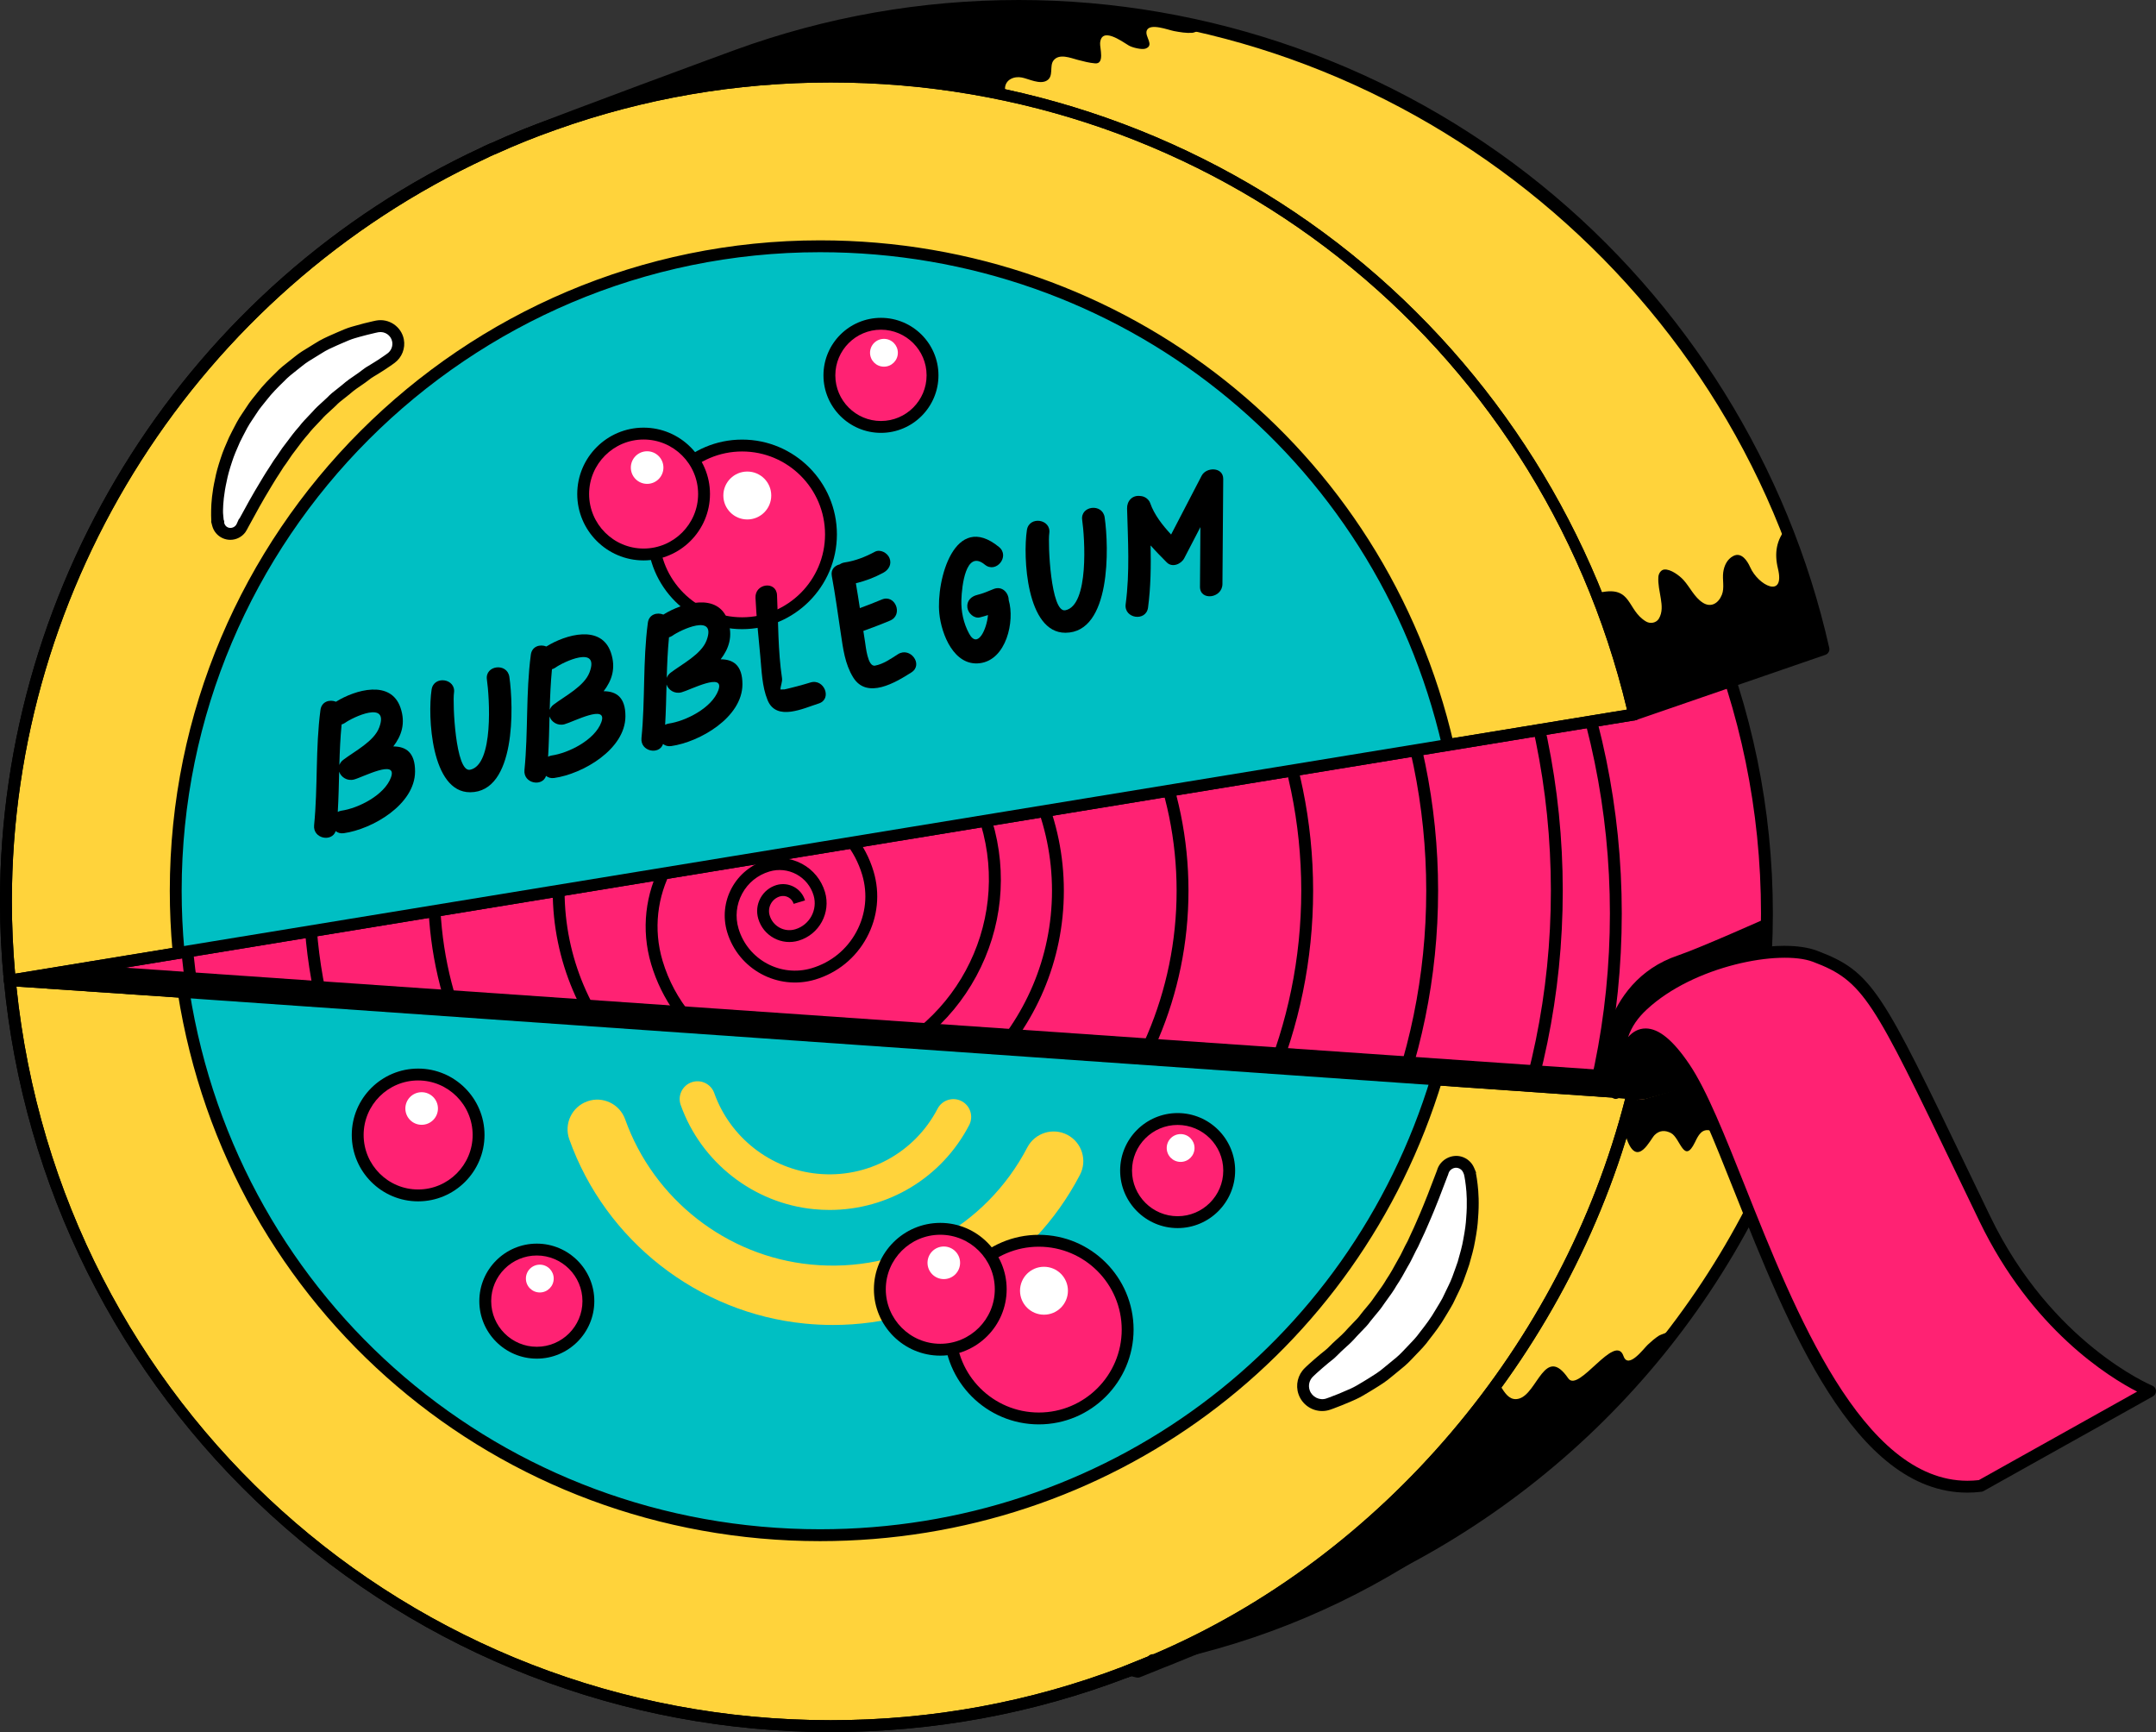 <?xml version="1.0" encoding="UTF-8"?><svg xmlns="http://www.w3.org/2000/svg" xmlns:xlink="http://www.w3.org/1999/xlink" height="401.6" preserveAspectRatio="xMidYMid meet" version="1.0" viewBox="0.0 0.0 500.0 401.6" width="500.0" zoomAndPan="magnify"><rect x="0.0" y="0.0" width="500.0" height="401.6" fill="#333333" stroke="none"/><g id="change1_1"><path d="M420.918 242.613L4.316 217.527 7.439 244.5 376.696 269.729z" fill="#FFD33B"/></g><g id="change2_1"><path d="M376.696,271.809c-0.032,0-0.063,0-0.095,0L7.345,246.229c-0.661-0.047-1.195-0.735-1.273-1.395l-3.122-27.063 c-0.047-0.401,0.089-0.851,0.367-1.146c0.279-0.297,0.629-0.496,1.083-0.451l416.603,25.072c0.6,0.039,1.106,0.454,1.252,1.038 s-0.104,1.188-0.615,1.501l-44.223,27.467C377.198,271.389,376.948,271.809,376.696,271.809z M8.676,243.203l367.676,25.121 l40.121-24.602L5.872,219L8.676,243.203z" fill="inherit"/></g><g id="change3_1"><path d="M233.934,35.969c-97.113,0-175.839,78.723-175.839,175.83c0,97.105,78.726,175.834,175.839,175.834 c97.1,0,175.836-78.725,175.836-175.826C409.77,114.691,331.032,35.969,233.934,35.969z" fill="#FF2273"/></g><g id="change2_2"><path d="M233.934,389.008c-97.716,0-177.215-79.496-177.215-177.209S136.218,34.594,233.934,34.594s177.212,79.498,177.212,177.212 C411.146,309.518,331.649,389.008,233.934,389.008z M233.934,37.346c-96.2,0-174.463,78.26-174.463,174.453 c0,96.197,78.263,174.457,174.463,174.457c96.197,0,174.46-78.256,174.46-174.449C408.394,115.607,330.131,37.346,233.934,37.346z" fill="inherit"/></g><g id="change3_2"><path d="M198.898,35.969c-97.107,0-175.839,78.723-175.839,175.83c0,97.105,78.73,175.834,175.839,175.834 c97.101,0,175.833-78.725,175.833-175.826C374.731,114.691,295.998,35.969,198.898,35.969z" fill="#FF2273"/></g><g id="change2_3"><path d="M198.898,389.008c-97.716,0-177.215-79.496-177.215-177.209s79.5-177.205,177.215-177.205 c97.713,0,177.209,79.498,177.209,177.212C376.107,309.518,296.611,389.008,198.898,389.008z M198.898,37.346 c-96.2,0-174.463,78.26-174.463,174.453c0,96.197,78.263,174.457,174.463,174.457c96.196,0,174.457-78.256,174.457-174.449 C373.355,115.607,295.095,37.346,198.898,37.346z" fill="inherit"/></g><g id="change1_2"><path d="M378.998,165.656l43.882-15.123C403.709,65.164,327.438,1.377,236.277,1.377 c-22.971,0-44.981,4.076-65.384,11.506c-4.123,1.502-39.48,14.531-49.011,18.377c-5.896,2.35-1.825,2.006-4.655,3.156 c-0.253,0.078-0.485,0.201-0.742,0.307c-0.919,0.387-1.45,0.609-1.505,0.66c0,0-0.021,0.027-0.046,0.078 c-2.114,2.857-69.958,95.34-69.958,157.184 M381.359,254.809c0,0-313.46,33.93-295.053,57.147 c34.742,43.851,175.331,75.478,177.554,75.999c0.229-0.08,0.456-0.329,0.658-0.398l5.332-2.246c0.078-0.018,0.153-0.078,0.229-0.133 l10.839-4.426l18.576-7.561c5.998-2.08,11.808-4.482,17.49-7.107l1.072-0.438l-0.075-0.035 c50.064-23.703,88.202-68.01,102.936-122.405l-39.536,11.603H381.359L381.359,254.809z" fill="#FFD33B"/></g><g id="change2_4"><path d="M263.86,388.996c-0.104,0-0.21-0.014-0.313-0.039c-14.876-3.438-144.749-34.451-178.317-76.822 c-1.128-1.422-1.378-3.004-0.723-4.574c9.802-23.494,283.886-54.053,296.627-55.461l39.419-10.893c0.476-0.139,0.985,0,1.336,0.35 c0.35,0.35,0.485,0.857,0.356,1.336c-14.747,54.445-52.376,99.537-103.277,123.777c-0.113,0.104-0.245,0.189-0.394,0.252 l-1.071,0.434c-6.046,2.791-11.808,5.133-17.557,7.127l-29.349,11.929l-0.003-0.004c-0.153,0.069-0.322,0.135-0.422,0.159 l-5.856,2.353C264.169,388.969,264.016,388.996,263.86,388.996z M381.449,254.834c-79.355,8.764-286.769,35.486-294.403,53.787 c-0.188,0.445-0.293,1.01,0.339,1.805c32.84,41.449,160.836,72.156,176.397,75.764l0.283-0.102l34.91-14.18 c5.729-1.99,11.408-4.299,17.432-7.08l0.727-0.293c0.077-0.064,0.164-0.121,0.261-0.166c49.645-23.506,86.54-67.102,101.548-119.865 l-37.196,10.283C381.649,254.813,381.553,254.828,381.449,254.834z M44.977,194.021c-0.761,0-1.376-0.615-1.376-1.377 c0-62.428,67.362-154.131,70.229-158.004c0.048-0.064,0.146-0.201,0.204-0.254c0.232-0.225,0.324-0.262,1.829-0.896l0.883,1.119 l-0.564-1.256c0.212-0.094,0.424-0.186,0.642-0.252c0.098-0.043,0.179-0.078,0.245-0.111c0.23-1.098,1.319-1.818,4.307-3.01 c9.885-3.988,46.147-17.334,49.051-18.391C191.542,3.9,213.698,0,236.277,0c44.004,0,87.035,15.227,121.165,42.873 c33.635,27.248,57.354,65.373,66.781,107.359c0.153,0.682-0.234,1.373-0.896,1.602l-43.88,15.123 c-0.715,0.248-1.503-0.135-1.75-0.852c-0.247-0.721,0.135-1.502,0.854-1.75l42.714-14.721 C401.543,64.447,323.946,2.754,236.277,2.754c-22.256,0-44.099,3.842-64.914,11.422c-2.896,1.057-39.108,14.383-48.965,18.361 c-1.72,0.686-2.396,1.07-2.654,1.246c-0.164,1.072-1.072,1.529-1.997,1.906c-0.227,0.076-0.33,0.127-0.438,0.174l-0.302,0.133 c-0.537,0.225-0.913,0.381-1.14,0.48c-5.086,7.023-69.516,96.711-69.516,156.168C46.353,193.406,45.737,194.021,44.977,194.021z" fill="inherit"/></g><g id="change2_5"><path d="M377.352,264.35c2.425,6.43,5.354-0.152,6.361-1.16c1.147-1.147,2.479-1.162,3.804-0.469 c2.177,1.135,3.002,7.438,5.579,2.105c0.747-1.545,1.565-3.23,3.593-2.674c5.878,1.617,2.578,10.838,11.627,10.764 c0.646-0.006,1.258-0.084,1.879-0.143c4.352-9.447,7.952-19.322,10.725-29.553l-39.537,11.614h-0.021c0,0-1.118,0.121-3.146,0.345 C377.435,258.152,376.379,261.775,377.352,264.35z" fill="inherit"/></g><g id="change2_6"><path d="M412.32,131.822c1.709,7.055-4.528,4.012-6.45-0.33c-0.646-1.461-2.014-3.549-3.895-2.576 c-1.437,0.742-2.129,2.25-2.341,3.787c-0.236,1.699,0.339,3.594-0.313,5.211c-0.793,1.977-2.523,3.055-4.427,1.828 c-1.954-1.254-2.954-3.574-4.464-5.248c-0.92-1.02-2.986-2.578-4.467-2.438c-0.777,0.072-1.308,0.924-1.365,1.674 c-0.132,1.68,0.306,3.412,0.563,5.061c0.257,1.613,0.403,3.199-0.444,4.645c-0.596,1.01-1.983,1.258-2.965,0.682 c-4.499-2.637-3.195-8.32-10.575-6.746c-0.119,0.025-0.218,0.006-0.328,0.006c3.464,9.24,6.587,18.512,8.937,28.008l43.094-14.852 c-2.167-9.646-5.097-18.994-8.66-28.025C411.986,125.199,411.451,128.24,412.32,131.822z" fill="inherit"/></g><g id="change2_7"><path d="M239.881,37.906c-1.292-3.58-2.732-7.127-4.125-10.67c-0.715-1.811-2.686-4.447-2.686-6.654c0-2.094,2.074-2.98,3.91-2.609 c1.641,0.33,4.149,1.67,5.771,0.721c1.689-0.988,0.565-3.365,1.563-4.666c1.313-1.709,3.974-0.578,5.623-0.148 c1.33,0.348,2.658,0.699,4.036,0.814c2.266,0.191,1.067-3.592,1.153-4.699c0.298-3.838,4.878-0.535,6.636,0.547 c0.779,0.482,3.042,1.041,3.908,0.725c2.146-0.791-0.261-2.785,0.275-4.184c0.704-1.824,5.019-0.117,6.329,0.121 c1.379,0.256,2.787,0.498,4.195,0.412c0.799-0.051,2.962-1.277,3.402-1.18c-13.529-2.965-29.531-5.059-43.614-5.059 c-27.602,0-56.78,6.611-80.455,17.072c-12.807,5.131-40.774,15.609-41.313,15.967c0,0-4.809,8.133-12.469,19.77 c20.499-7.674,44.445-9.334,62.914-6.561c7.128,1.066,17.933,3.775,22.549,9.922c15.239-5.504,31.645-8.551,48.774-8.551 c2.21,0,4.395,0.102,6.577,0.201C242.155,45.367,241.209,41.586,239.881,37.906z" fill="inherit"/></g><g id="change2_8"><path d="M376.508,314.434c-1.94-5.567-10.417,8.646-12.814,5.16c-5.416-7.877-7.117,3.465-11.397,4.701 c-3.847,1.111-4.418-5.771-6.78-4.67c-0.897,0.42-1.712-0.15-1.989-0.861c-5.329-4.395-8.963-10.717-14.526-15.098 c-0.433-0.34-0.867-0.668-1.304-1.008c-11.919,10.105-25.399,18.229-39.896,24.004c-10.157,18.811-19.66,38.051-30.399,56.533 c3.062-0.367,6.105-0.812,9.141-1.322c0,0,1.129-0.131,1.078-0.17c47.491-8.344,90.45-34.531,119.671-73.201 c-0.355,0.467-2.02,0.855-2.601,1.225c-0.927,0.592-1.752,1.326-2.556,2.076C381.222,312.652,377.609,317.598,376.508,314.434z" fill="inherit"/></g><g id="change2_9"><path d="M187.449,381.502c-96.478,0-174.967-78.49-174.967-174.967c0-96.477,78.49-174.965,174.967-174.965 c96.479,0,174.971,78.488,174.971,174.965C362.42,303.012,283.928,381.502,187.449,381.502z M187.449,34.322 c-94.958,0-172.214,77.254-172.214,172.213c0,94.961,77.256,172.215,172.214,172.215c94.961,0,172.217-77.254,172.217-172.215 C359.666,111.576,282.41,34.322,187.449,34.322z" fill="inherit"/></g><g id="change2_10"><path d="M187.449,352.598c-80.542,0-146.065-65.523-146.065-146.063c0-80.54,65.523-146.062,146.065-146.062 c80.538,0,146.063,65.523,146.063,146.063S267.988,352.598,187.449,352.598z M187.449,63.225 c-79.023,0-143.313,64.289-143.313,143.311c0,79.021,64.29,143.312,143.313,143.312c79.021,0,143.311-64.291,143.311-143.312 C330.76,127.514,266.47,63.225,187.449,63.225z" fill="inherit"/></g><g id="change2_11"><path d="M187.449,323.609c-64.558,0-117.074-52.521-117.074-117.074c0-64.557,52.518-117.074,117.074-117.074 c64.559,0,117.078,52.518,117.078,117.074C304.528,271.09,252.008,323.609,187.449,323.609z M187.449,92.213 c-63.038,0-114.322,51.283-114.322,114.322c0,63.037,51.284,114.322,114.322,114.322c63.039,0,114.326-51.285,114.326-114.322 C301.776,143.496,250.489,92.213,187.449,92.213z" fill="inherit"/></g><g id="change2_12"><path d="M187.449,294.703c-48.616,0-88.171-39.553-88.171-88.168c0-48.619,39.555-88.172,88.171-88.172 c48.617,0,88.172,39.553,88.172,88.172C275.621,255.15,236.067,294.703,187.449,294.703z M187.449,121.115 c-47.102,0-85.417,38.318-85.417,85.42c0,47.1,38.315,85.416,85.417,85.416c47.1,0,85.42-38.316,85.42-85.416 C272.869,159.434,234.549,121.115,187.449,121.115z" fill="inherit"/></g><g id="change2_13"><path d="M187.449,265.801c-32.683,0-59.269-26.586-59.269-59.266c0-32.68,26.586-59.266,59.262-59.266 c32.688,0,59.277,26.586,59.277,59.266C246.72,239.215,220.133,265.801,187.449,265.801z M187.449,150.023 c-15.087,0-29.276,5.879-39.954,16.557c-10.682,10.678-16.562,24.869-16.562,39.955c0,31.162,25.353,56.514,56.516,56.514 c31.164,0,56.52-25.352,56.52-56.514C243.969,175.375,218.614,150.023,187.449,150.023z" fill="inherit"/></g><g id="change2_14"><path d="M187.503,250.746c-16.387,0.002-31.553-10.678-36.484-27.162c-4.843-16.227,4.416-33.379,20.642-38.232 c6.358-1.895,13.083-1.207,18.924,1.945c5.84,3.154,10.104,8.396,12.005,14.758c1.54,5.154,0.979,10.602-1.58,15.34 s-6.808,8.197-11.963,9.738c-8.673,2.582-17.815-2.355-20.409-11.012c-1.024-3.432-0.65-7.055,1.048-10.205 c1.701-3.15,4.526-5.447,7.956-6.471c2.81-0.842,5.783-0.535,8.366,0.857c2.583,1.395,4.47,3.711,5.311,6.52 c1.426,4.796-1.309,9.855-6.096,11.285c-1.922,0.576-3.967,0.369-5.735-0.588c-1.768-0.957-3.059-2.545-3.631-4.473 c-0.479-1.607-0.307-3.309,0.492-4.789c0.798-1.48,2.126-2.561,3.738-3.045c2.813-0.816,5.771,0.77,6.611,3.566l-2.635,0.795 c-0.407-1.352-1.849-2.125-3.189-1.723c-0.908,0.271-1.655,0.879-2.104,1.713c-0.448,0.832-0.548,1.789-0.275,2.695 c0.364,1.227,1.183,2.229,2.304,2.838c1.123,0.61,2.418,0.739,3.639,0.373c3.335-0.996,5.238-4.521,4.243-7.861 c-0.629-2.105-2.042-3.842-3.978-4.889c-1.938-1.041-4.163-1.271-6.272-0.642c-2.726,0.813-4.97,2.64-6.321,5.142 c-1.35,2.504-1.645,5.383-0.83,8.11c2.152,7.196,9.77,11.325,16.982,9.157c4.451-1.325,8.119-4.313,10.328-8.405 c2.21-4.09,2.693-8.793,1.363-13.242c-1.688-5.66-5.48-10.32-10.677-13.125c-5.191-2.803-11.164-3.424-16.823-1.729 c-14.773,4.418-23.204,20.033-18.791,34.807c5.572,18.646,25.287,29.285,43.934,23.713c23.495-7.021,36.898-31.846,29.875-55.338 c-4.275-14.316-13.873-26.109-27.018-33.207c-13.146-7.098-28.276-8.648-42.585-4.371l-0.79-2.639 c15.022-4.482,30.888-2.859,44.684,4.588c13.793,7.445,23.86,19.818,28.349,34.84c3.612,12.086,2.302,24.854-3.691,35.953 c-5.991,11.099-15.946,19.198-28.032,22.813C194.762,250.229,191.102,250.746,187.503,250.746z" fill="inherit"/></g><g id="change1_3"><path d="M378.998,165.656C359.373,80.914,283.375,17.744,192.646,17.744c-22.554,0-44.2,3.9-64.287,11.086 c-4.72,1.658-9.331,3.516-13.867,5.586c-0.253,0.078-0.489,0.201-0.741,0.307c-0.538,0.229-1.049,0.486-1.555,0.738 C46.753,65.826,1.376,132.1,1.376,209.012c0,6.195,0.312,12.314,0.896,18.357l41.986-6.881L378.998,165.656z M261.121,387.641 c0.23-0.08,0.457-0.164,0.661-0.242l5.331-2.153c0.075-0.033,0.151-0.265,0.228-0.313" fill="#FFD33B"/></g><g id="change2_15"><path d="M261.121,389.018c-0.569,0-1.103-0.354-1.299-0.922c-0.253-0.719,0.127-1.504,0.845-1.754l0.624-0.229l4.926-1.99 c0.089-0.113,0.202-0.232,0.353-0.334c0.629-0.422,1.483-0.264,1.91,0.369c0.348,0.51,0.305,1.174-0.063,1.631 c-0.118,0.207-0.336,0.537-0.758,0.721l-6.082,2.43C261.425,388.992,261.271,389.018,261.121,389.018z M2.273,228.744 c-0.301,0-0.597-0.1-0.838-0.285c-0.302-0.232-0.495-0.58-0.532-0.959C0.304,221.316,0,215.094,0,209.012 c0-74.725,43.813-143.34,111.618-174.797c0.554-0.281,1.062-0.533,1.594-0.758c0.436-0.195,0.649-0.289,0.874-0.355 c4.381-2.01,9.087-3.904,13.815-5.568c20.705-7.408,42.488-11.164,64.744-11.164c43.786,0,86.653,15.088,120.703,42.479 c33.546,26.992,57.337,64.813,66.99,106.496c0.087,0.371,0.014,0.762-0.198,1.078c-0.213,0.318-0.546,0.529-0.919,0.592 L2.497,228.727C2.422,228.74,2.349,228.744,2.273,228.744z M192.646,19.121c-21.938,0-43.412,3.703-63.825,11.006 c-4.659,1.639-9.287,3.502-13.76,5.541c-0.278,0.1-0.39,0.15-0.503,0.201c-0.011,0.006-0.269,0.119-0.282,0.125 c-0.468,0.197-0.925,0.426-1.376,0.652C45.939,67.721,2.752,135.354,2.752,209.012c0,5.516,0.253,11.146,0.755,16.76l373.814-61.235 C356.797,78.836,281.068,19.121,192.646,19.121z" fill="inherit"/></g><g id="change1_4"><path d="M378.622,253.459L45.99,230.244l-43.718-2.977c9.225,97.018,90.934,172.973,190.373,172.973 c24.142,0,47.216-4.445,68.476-12.6l6.699-2.711c55.14-23.398,96.573-73.677,110.823-131.472" fill="#FFD33B"/></g><g id="change2_16"><path d="M192.646,401.617c-48.226,0-94.377-17.924-129.946-50.467C27.362,318.822,5.418,274.871,0.903,227.396l-0.152-1.613 l45.334,3.088l332.636,23.215l-0.098,1.369l1.357,0.336c-14.443,58.58-57.217,109.318-111.621,132.404l-6.722,2.723 C239.661,397.346,216.456,401.617,192.646,401.617z M3.803,228.75c10.041,97.098,90.943,170.113,188.844,170.113 c23.472,0,46.343-4.207,67.983-12.508l6.676-2.703c53.112-22.539,94.987-71.846,109.603-128.932L45.894,231.617L3.803,228.75z" fill="inherit"/></g><g id="change4_1"><path d="M333.191,250.07c-18.614,61.326-75.551,105.896-143.007,105.896c-74.618,0-136.365-54.545-147.6-125.979" fill="#00BFC3"/></g><g id="change2_17"><path d="M190.185,357.344c-74.726,0-137.373-53.471-148.96-127.139l2.721-0.432c11.373,72.326,72.876,124.817,146.239,124.817 c65.701,0,122.644-42.164,141.69-104.922l2.634,0.802C315.104,314.396,257.106,357.344,190.185,357.344z" fill="inherit"/></g><g id="change4_2"><path d="M41.384,220.379c-0.417-4.559-0.629-9.176-0.629-13.844c0-82.598,66.835-149.432,149.43-149.432 c71.007,0,130.354,49.383,145.625,115.709" fill="#00BFC3"/></g><g id="change2_18"><path d="M40.013,220.504c-0.422-4.609-0.634-9.309-0.634-13.969c0-83.154,67.65-150.807,150.806-150.807 c70.7,0,131.136,48.02,146.966,116.775l-2.682,0.619c-15.54-67.5-74.871-114.643-144.284-114.643 c-81.638,0-148.054,66.416-148.054,148.055c0,4.575,0.21,9.192,0.623,13.717L40.013,220.504z" fill="inherit"/></g><g id="change2_19"><path d="M261.121,389.018c-0.569,0-1.103-0.354-1.299-0.922c-0.253-0.719,0.127-1.504,0.845-1.754l0.624-0.229l4.926-1.99 c0.089-0.113,0.202-0.232,0.353-0.334c0.629-0.422,1.483-0.264,1.91,0.369c0.348,0.51,0.305,1.174-0.063,1.631 c-0.118,0.207-0.336,0.537-0.758,0.721l-6.082,2.43C261.425,388.992,261.271,389.018,261.121,389.018z M2.273,228.744 c-0.301,0-0.597-0.1-0.838-0.285c-0.302-0.232-0.495-0.58-0.532-0.959C0.304,221.316,0,215.094,0,209.012 c0-74.725,43.813-143.34,111.618-174.797c0.554-0.281,1.062-0.533,1.594-0.758c0.436-0.195,0.649-0.289,0.874-0.355 c4.381-2.01,9.087-3.904,13.815-5.568c20.705-7.408,42.488-11.164,64.744-11.164c43.786,0,86.653,15.088,120.703,42.479 c33.546,26.992,57.337,64.813,66.99,106.496c0.087,0.371,0.014,0.762-0.198,1.078c-0.213,0.318-0.546,0.529-0.919,0.592 L2.497,228.727C2.422,228.74,2.349,228.744,2.273,228.744z M192.646,19.121c-21.938,0-43.412,3.703-63.825,11.006 c-4.659,1.639-9.287,3.502-13.76,5.541c-0.278,0.1-0.39,0.15-0.503,0.201c-0.011,0.006-0.269,0.119-0.282,0.125 c-0.468,0.197-0.925,0.426-1.376,0.652C45.939,67.721,2.752,135.354,2.752,209.012c0,5.516,0.253,11.146,0.755,16.76l373.814-61.235 C356.797,78.836,281.068,19.121,192.646,19.121z" fill="inherit"/></g><g id="change2_20"><path d="M192.646,401.617c-48.226,0-94.377-17.924-129.946-50.467C27.362,318.822,5.418,274.871,0.903,227.396 c-0.037-0.4,0.103-0.799,0.385-1.09c0.281-0.289,0.678-0.468,1.081-0.414l43.716,2.979l332.585,23.213 c0.102,0.002,0.203,0.016,0.306,0.041c0.736,0.182,1.188,0.926,1.006,1.666c-14.443,58.58-57.217,109.318-111.621,132.404 l-6.722,2.723C239.661,397.346,216.456,401.617,192.646,401.617z M3.803,228.75c10.041,97.098,90.943,170.113,188.844,170.113 c23.472,0,46.343-4.207,67.983-12.508l6.676-2.703c53.112-22.539,94.987-71.846,109.603-128.932L45.894,231.617L3.803,228.75z" fill="inherit"/></g><g id="change3_3"><path d="M192.711,123.906c0,11.377-9.225,20.602-20.601,20.602c-11.377,0-20.601-9.225-20.601-20.602 c0-11.375,9.224-20.6,20.601-20.6C183.487,103.307,192.711,112.531,192.711,123.906z" fill="#FF2273"/></g><g id="change2_21"><path d="M172.111,145.883c-12.118,0-21.977-9.857-21.977-21.977c0-12.117,9.857-21.977,21.977-21.977 c12.118,0,21.977,9.859,21.977,21.977C194.087,136.025,184.229,145.883,172.111,145.883z M172.111,104.684 c-10.601,0-19.225,8.623-19.225,19.223c0,10.603,8.624,19.225,19.225,19.225s19.225-8.623,19.225-19.225 C191.335,113.307,182.711,104.684,172.111,104.684z" fill="inherit"/></g><g id="change5_1"><circle cx="173.307" cy="114.893" fill="#FFF" r="5.555"/></g><g id="change3_4"><path d="M163.276,114.549c0,7.74-6.277,14.02-14.019,14.02s-14.013-6.279-14.013-14.02 c0-7.741,6.271-14.014,14.013-14.014S163.276,106.809,163.276,114.549z" fill="#FF2273"/></g><g id="change2_22"><path d="M149.258,129.943c-8.484,0-15.389-6.906-15.389-15.395c0-8.484,6.903-15.389,15.389-15.389 c8.488,0,15.395,6.904,15.395,15.389C164.652,123.037,157.746,129.943,149.258,129.943z M149.258,101.912 c-6.969,0-12.637,5.668-12.637,12.637c0,6.973,5.668,12.643,12.637,12.643c6.972,0,12.643-5.67,12.643-12.643 C161.9,107.58,156.229,101.912,149.258,101.912z" fill="inherit"/></g><g id="change5_2"><path d="M153.854,108.416c0,2.09-1.692,3.779-3.778,3.779c-2.092,0-3.778-1.689-3.778-3.779 c0-2.086,1.688-3.779,3.778-3.779C152.161,104.637,153.854,106.33,153.854,108.416z" fill="#FFF"/></g><g id="change3_5"><path d="M216.263,87.027c0,6.607-5.355,11.963-11.963,11.963c-6.604,0-11.954-5.354-11.954-11.963 c0-6.604,5.351-11.953,11.954-11.953C210.906,75.074,216.263,80.424,216.263,87.027z" fill="#FF2273"/></g><g id="change2_23"><path d="M204.3,100.367c-7.351,0-13.33-5.982-13.33-13.34c0-7.35,5.979-13.33,13.33-13.33c7.355,0,13.339,5.98,13.339,13.33 C217.639,94.385,211.656,100.367,204.3,100.367z M204.3,76.449c-5.832,0-10.578,4.746-10.578,10.578 c0,5.838,4.746,10.588,10.578,10.588c5.838,0,10.587-4.75,10.587-10.588C214.887,81.195,210.138,76.449,204.3,76.449z" fill="inherit"/></g><g id="change5_3"><path d="M208.222,81.795c0,1.785-1.443,3.225-3.223,3.225c-1.784,0-3.227-1.439-3.227-3.225 c0-1.779,1.441-3.223,3.227-3.223C206.778,78.572,208.222,80.016,208.222,81.795z" fill="#FFF"/></g><g id="change3_6"><path d="M110.987,263.162c0,7.74-6.277,14.018-14.019,14.018s-14.014-6.277-14.014-14.018 c0-7.741,6.272-14.014,14.014-14.014S110.987,255.422,110.987,263.162z" fill="#FF2273"/></g><g id="change2_24"><path d="M96.969,278.557c-8.485,0-15.39-6.906-15.39-15.395c0-8.484,6.903-15.389,15.39-15.389c8.487,0,15.395,6.904,15.395,15.389 C112.363,271.65,105.456,278.557,96.969,278.557z M96.969,250.525c-6.97,0-12.638,5.668-12.638,12.637 c0,6.971,5.668,12.643,12.638,12.643c6.972,0,12.643-5.672,12.643-12.643C109.611,256.193,103.94,250.525,96.969,250.525z" fill="inherit"/></g><g id="change5_4"><path d="M101.564,257.029c0,2.09-1.692,3.779-3.778,3.779c-2.092,0-3.778-1.689-3.778-3.779 c0-2.086,1.688-3.779,3.778-3.779C99.871,253.25,101.564,254.943,101.564,257.029z" fill="#FFF"/></g><g id="change3_7"><path d="M285.065,271.418c0,6.607-5.355,11.963-11.963,11.963c-6.604,0-11.954-5.355-11.954-11.963 c0-6.604,5.352-11.953,11.954-11.953C279.709,259.465,285.065,264.814,285.065,271.418z" fill="#FF2273"/></g><g id="change2_25"><path d="M273.103,284.758c-7.351,0-13.33-5.984-13.33-13.34c0-7.35,5.979-13.33,13.33-13.33c7.356,0,13.339,5.98,13.339,13.33 C286.441,278.773,280.459,284.758,273.103,284.758z M273.103,260.84c-5.832,0-10.578,4.746-10.578,10.578 c0,5.838,4.746,10.586,10.578,10.586c5.838,0,10.587-4.748,10.587-10.586C283.689,265.586,278.94,260.84,273.103,260.84z" fill="inherit"/></g><g id="change5_5"><path d="M277.023,266.186c0,1.785-1.442,3.226-3.222,3.226c-1.785,0-3.226-1.438-3.226-3.226 c0-1.779,1.439-3.223,3.226-3.223C275.58,262.963,277.023,264.406,277.023,266.186z" fill="#FFF"/></g><g id="change3_8"><path d="M136.452,301.691c0,6.604-5.356,11.963-11.964,11.963c-6.604,0-11.953-5.357-11.953-11.963 c0-6.604,5.351-11.955,11.953-11.955C131.096,289.736,136.452,295.088,136.452,301.691z" fill="#FF2273"/></g><g id="change2_26"><path d="M124.489,315.029c-7.351,0-13.329-5.982-13.329-13.338c0-7.351,5.979-13.33,13.329-13.33c7.356,0,13.34,5.979,13.34,13.33 C137.828,309.047,131.846,315.029,124.489,315.029z M124.489,291.113c-5.831,0-10.577,4.746-10.577,10.578 c0,5.838,4.746,10.586,10.577,10.586c5.839,0,10.588-4.748,10.588-10.586C135.076,295.859,130.327,291.113,124.489,291.113z" fill="inherit"/></g><g id="change5_6"><path d="M128.41,296.459c0,1.785-1.442,3.225-3.223,3.225c-1.785,0-3.226-1.438-3.226-3.225 c0-1.779,1.439-3.223,3.226-3.223C126.968,293.236,128.41,294.68,128.41,296.459z" fill="#FFF"/></g><g id="change2_27"><path d="M91.212,173.076c1.916-2.486,2.896-5.383,1.671-8.971c-2.241-6.566-10.471-4.188-14.964-1.395 c-1.437-0.58-3.336-0.076-3.6,1.904c-1.178,8.875-0.592,17.836-1.473,26.732c-0.31,3.125,4.125,3.984,5.007,1.365 c0.471,0.379,1.088,0.596,1.873,0.486c6.636-0.934,16.494-6.637,16.531-14.291C96.28,174.426,94.093,173.082,91.212,173.076z M87.946,168.678c-1.203,3.244-5.728,5.514-8.354,7.516c-0.47,0.361-0.729,0.775-0.892,1.199c0.086-3.145,0.22-6.285,0.525-9.416 c0.261-0.084,0.526-0.174,0.787-0.363C81.749,166.342,90.338,162.254,87.946,168.678z M90.666,180.271 c-1.494,4.08-7.539,7.152-11.561,7.717c-0.301,0.043-0.537,0.16-0.772,0.273c0.183-3.109,0.247-6.225,0.325-9.336 c0.422,1.266,1.852,2.246,3.464,1.816C84.133,180.209,92.268,175.898,90.666,180.271z" fill="inherit"/></g><g id="change2_28"><path d="M139.994,160.273c1.916-2.486,2.896-5.383,1.674-8.975c-2.241-6.566-10.465-4.188-14.959-1.395 c-1.436-0.584-3.341-0.076-3.604,1.906c-1.178,8.873-0.592,17.836-1.476,26.732c-0.313,3.129,4.128,3.992,5.01,1.369 c0.468,0.375,1.088,0.596,1.873,0.486c6.636-0.939,16.496-6.637,16.531-14.297C145.065,161.623,142.878,160.279,139.994,160.273z M136.731,155.873c-1.207,3.244-5.728,5.516-8.354,7.516c-0.474,0.359-0.729,0.773-0.896,1.197c0.089-3.145,0.224-6.283,0.526-9.412 c0.264-0.086,0.53-0.174,0.79-0.365C130.534,153.537,139.123,149.445,136.731,155.873z M139.451,167.467 c-1.494,4.08-7.539,7.15-11.561,7.719c-0.304,0.043-0.537,0.162-0.779,0.275c0.187-3.113,0.254-6.227,0.328-9.342 c0.426,1.266,1.853,2.246,3.464,1.818C132.915,167.402,141.051,163.096,139.451,167.467z" fill="inherit"/></g><g id="change2_29"><path d="M167.134,152.871c1.916-2.482,2.895-5.383,1.671-8.971c-2.238-6.574-10.468-4.189-14.961-1.398 c-1.433-0.582-3.339-0.078-3.602,1.906c-1.179,8.875-0.593,17.838-1.477,26.732c-0.31,3.129,4.125,3.992,5.007,1.369 c0.472,0.377,1.089,0.596,1.873,0.486c6.637-0.938,16.497-6.639,16.534-14.295C172.199,154.221,170.015,152.877,167.134,152.871z M163.868,148.475c-1.207,3.244-5.73,5.512-8.355,7.512c-0.471,0.357-0.727,0.77-0.89,1.188c0.086-3.139,0.22-6.275,0.522-9.4 c0.262-0.086,0.527-0.176,0.788-0.365C157.67,146.133,166.263,142.041,163.868,148.475z M166.588,160.066 c-1.494,4.08-7.539,7.148-11.563,7.719c-0.301,0.043-0.537,0.16-0.772,0.273c0.183-3.109,0.247-6.225,0.325-9.336 c0.427,1.26,1.852,2.238,3.462,1.811C160.052,160.004,168.187,155.695,166.588,160.066z" fill="inherit"/></g><g id="change2_30"><path d="M112.919,157.578c0.581,3.996,1.661,19.813-3.915,20.908c-3.4,0.666-4.054-15.654-3.72-17.818 c0.516-3.346-4.673-4.129-5.19-0.785c-0.943,6.117-0.14,23.854,8.947,23.818c10.621-0.043,10.087-19.902,9.087-26.748 C117.642,153.615,112.43,154.221,112.919,157.578z" fill="inherit"/></g><g id="change2_31"><path d="M250.973,120.59c0.584,4.002,1.664,19.816-3.913,20.912c-3.398,0.67-4.056-15.654-3.722-17.814 c0.516-3.348-4.672-4.129-5.188-0.785c-0.942,6.113-0.143,23.852,8.944,23.816c10.624-0.043,10.087-19.904,9.09-26.748 C255.697,116.629,250.483,117.234,250.973,120.59z" fill="inherit"/></g><g id="change2_32"><path d="M187.933,158.254c-1.704,0.533-4.267,1.215-6.011,1.598c-0.027,0.004-0.922,0.01-0.922,0.018c0-0.004,0-0.008,0-0.01 c0-0.795,0.481-1.773,0.358-2.615c-0.942-6.326-0.857-12.863-1.156-19.248c-0.158-3.379-5.154-2.742-4.996,0.623 c0.211,4.523,0.695,9.029,1.115,13.539c0.314,3.344,0.396,7.008,1.686,10.168c2.043,5.012,8.327,1.9,11.837,0.803 C193.074,162.121,191.147,157.25,187.933,158.254z" fill="inherit"/></g><g id="change2_33"><path d="M208.245,151.693c-1.64,1.047-3.367,2.285-5.318,2.648c-1.73,0.322-2.147-4.545-2.306-5.451 c-0.15-0.863-0.265-1.73-0.4-2.594c2.085-0.762,4.165-1.539,6.208-2.404c3.109-1.318,1.187-6.201-1.94-4.875 c-1.677,0.709-3.376,1.355-5.078,1.988c-0.282-1.928-0.604-3.85-0.926-5.768c2.209-0.521,4.321-1.336,6.335-2.42 c1.259-0.672,2.046-1.963,1.468-3.406c-0.483-1.215-2.146-2.145-3.407-1.465c-2.218,1.189-4.517,2.096-7.01,2.473 c-0.451,0.066-0.819,0.232-1.129,0.447c-1.164,0.269-2.12,1.187-1.833,2.715c0.821,4.406,1.407,8.846,2.077,13.275 c0.529,3.531,0.956,7.078,2.85,10.172c3.214,5.26,9.928,1.18,13.525-1.113C214.22,154.094,211.086,149.883,208.245,151.693z" fill="inherit"/></g><g id="change2_34"><path d="M230.413,136.584c-1.233,0.504-2.479,1.049-3.776,1.357c-1.39,0.33-2.478,1.373-2.295,2.916 c0.155,1.299,1.522,2.629,2.916,2.295c0.64-0.152,1.252-0.346,1.867-0.539c-0.249,3.098-2.353,8.041-4.383,4.291 c-1.287-2.373-1.883-5.148-1.787-7.832c0.102-3.031,0.973-11.805,5.429-8.152c2.62,2.152,5.91-1.943,3.295-4.086 c-10.294-8.439-14.607,7.684-13.841,15.395c0.486,4.895,3.432,12.283,9.385,11.549c6.174-0.758,8.154-9.77,6.705-14.635 C233.923,137.475,232.426,135.768,230.413,136.584z" fill="inherit"/></g><g id="change2_35"><path d="M278.677,110.303c-2.365,4.547-4.725,9.092-7.085,13.639c-2.013-2.176-3.918-4.6-4.846-7.279 c-0.29-0.842-1.169-1.52-2.045-1.625c-0.107-0.01-0.216-0.023-0.322-0.037c-1.804-0.215-3.045,1.184-2.997,2.906 c0.199,7.418,0.658,14.795-0.328,22.18c-0.445,3.352,4.741,4.139,5.19,0.783c0.64-4.799,0.688-9.596,0.594-14.4 c1.22,1.383,2.516,2.689,3.757,3.941c1.267,1.277,3.338,0.385,4.045-0.975c1.25-2.406,2.5-4.814,3.749-7.217 c-0.034,4.604-0.066,9.211-0.102,13.814c-0.027,3.373,5.185,2.721,5.211-0.623c0.06-8.117,0.121-16.232,0.181-24.35 C283.7,108.238,279.746,108.24,278.677,110.303z" fill="inherit"/></g><g id="change1_5"><path d="M193.165,307.221c-2.152,0-4.313-0.104-6.49-0.32c-24.809-2.432-46.264-19.209-54.652-42.735 c-1.275-3.58,0.592-7.515,4.169-8.791c3.58-1.285,7.518,0.592,8.791,4.168c6.608,18.535,23.503,31.75,43.042,33.662 c20.817,2.067,40.539-8.601,50.224-27.153c1.761-3.367,5.918-4.669,9.282-2.919c3.37,1.757,4.678,5.914,2.92,9.281 C239.164,294.039,217.149,307.221,193.165,307.221z" fill="#FFD33B"/></g><g id="change1_6"><path d="M192.395,280.551c-1.213,0-2.433-0.059-3.658-0.18c-14.016-1.379-26.134-10.855-30.871-24.143 c-0.768-2.148,0.354-4.51,2.502-5.275c2.151-0.768,4.51,0.357,5.274,2.502c3.669,10.291,13.051,17.631,23.903,18.697 c11.564,1.156,22.517-4.779,27.893-15.08c1.054-2.027,3.559-2.801,5.568-1.752c2.022,1.055,2.806,3.547,1.752,5.568 C218.386,273.104,205.947,280.551,192.395,280.551z" fill="#FFD33B"/></g><g id="change3_9"><path d="M261.514,308.297c0,11.377-9.224,20.602-20.601,20.602c-11.376,0-20.602-9.225-20.602-20.602 c0-11.375,9.226-20.6,20.602-20.6C252.29,287.697,261.514,296.922,261.514,308.297z" fill="#FF2273"/></g><g id="change2_36"><path d="M240.913,330.273c-12.118,0-21.978-9.857-21.978-21.978c0-12.116,9.858-21.978,21.978-21.978 c12.118,0,21.977,9.859,21.977,21.978C262.89,320.416,253.031,330.273,240.913,330.273z M240.913,289.074 c-10.601,0-19.226,8.623-19.226,19.223c0,10.602,8.625,19.225,19.226,19.225c10.6,0,19.225-8.623,19.225-19.225 C260.138,297.697,251.513,289.074,240.913,289.074z" fill="inherit"/></g><g id="change5_7"><circle cx="242.109" cy="299.283" fill="#FFF" r="5.555"/></g><g id="change3_10"><path d="M232.079,298.939c0,7.74-6.278,14.018-14.02,14.018s-14.013-6.277-14.013-14.018 c0-7.742,6.271-14.015,14.013-14.015S232.079,291.199,232.079,298.939z" fill="#FF2273"/></g><g id="change2_37"><path d="M218.061,314.334c-8.483,0-15.389-6.906-15.389-15.395c0-8.484,6.904-15.389,15.389-15.389 c8.487,0,15.396,6.903,15.396,15.389C233.455,307.428,226.548,314.334,218.061,314.334z M218.061,286.303 c-6.969,0-12.637,5.668-12.637,12.637c0,6.972,5.668,12.644,12.637,12.644c6.973,0,12.644-5.672,12.644-12.644 C230.703,291.971,225.032,286.303,218.061,286.303z" fill="inherit"/></g><g id="change5_8"><path d="M222.656,292.807c0,2.09-1.692,3.779-3.777,3.779c-2.091,0-3.779-1.689-3.779-3.779 c0-2.086,1.688-3.779,3.779-3.779C220.963,289.027,222.656,290.721,222.656,292.807z" fill="#FFF"/></g><g id="change5_9"><path d="M50.428,121.107c0.008-0.018-0.052-0.199-0.063-0.711c-0.021-0.51-0.049-1.219-0.021-2.074 c0.027-1.738,0.242-4.195,0.893-7.063c0.274-1.451,0.727-2.98,1.262-4.586c0.508-1.617,1.237-3.252,1.984-4.949 c0.868-1.637,1.667-3.4,2.79-5.014c0.543-0.814,1.093-1.643,1.646-2.467c0.586-0.807,1.235-1.572,1.856-2.354 c1.224-1.586,2.641-3.02,4.063-4.393c1.352-1.445,2.972-2.561,4.424-3.754c1.453-1.193,3.096-2.033,4.531-2.963 c1.439-0.939,2.948-1.563,4.305-2.17c1.371-0.59,2.604-1.162,3.763-1.498c1.15-0.352,2.179-0.596,3-0.824 c1.666-0.42,2.62-0.605,2.62-0.605c2.229-0.436,4.39,1.02,4.821,3.252c0.314,1.615-0.362,3.189-1.609,4.104l-0.436,0.318 c0,0-0.704,0.51-1.94,1.316c-0.629,0.385-1.364,0.885-2.235,1.385c-0.883,0.48-1.73,1.275-2.752,1.941 c-1.017,0.678-2.098,1.422-3.14,2.344c-1.052,0.904-2.281,1.68-3.307,2.787c-1.072,1.051-2.295,1.994-3.321,3.191 c-1.066,1.145-2.212,2.252-3.185,3.527c-1.072,1.186-2.02,2.477-2.965,3.75c-1.012,1.227-1.779,2.602-2.712,3.816 c-0.796,1.301-1.661,2.521-2.385,3.744c-0.735,1.215-1.447,2.371-2.077,3.465c-1.278,2.176-2.273,4.066-3.008,5.385 c-0.352,0.641-0.629,1.145-0.818,1.49c-0.187,0.316-0.305,0.58-0.3,0.563c-0.683,1.486-2.438,2.143-3.927,1.463 c-0.838-0.385-1.41-1.107-1.631-1.936L50.428,121.107z" fill="#FFF"/></g><g id="change2_38"><path d="M53.413,125.17c-0.623,0-1.229-0.131-1.802-0.393c-1.183-0.543-2.053-1.574-2.389-2.832l-0.259-0.992l0.046-0.092 c-0.011-0.121-0.019-0.262-0.021-0.436c-0.021-0.508-0.048-1.252-0.021-2.146c0.024-1.574,0.204-4.146,0.928-7.324 c0.241-1.297,0.646-2.766,1.295-4.717c0.497-1.58,1.187-3.141,1.914-4.795l0.798-1.594c0.661-1.297,1.345-2.639,2.241-3.926 l1.632-2.445c0.451-0.623,0.903-1.184,1.357-1.742l0.563-0.701c1.287-1.672,2.771-3.164,4.183-4.525 c0.997-1.07,2.16-1.979,3.284-2.857c0.414-0.322,0.824-0.645,1.223-0.971c1.075-0.881,2.198-1.559,3.29-2.211 c0.468-0.283,0.927-0.559,1.367-0.844c1.347-0.879,2.742-1.498,3.973-2.041l1.242-0.545c1.12-0.486,2.179-0.949,3.217-1.25 c0.77-0.234,1.497-0.428,2.147-0.596l0.868-0.232c1.743-0.439,2.725-0.631,2.725-0.631c3.008-0.57,5.87,1.424,6.438,4.344 c0.402,2.07-0.44,4.221-2.146,5.475l-0.441,0.318c0,0-0.726,0.527-1.997,1.357l-0.723,0.455c-0.473,0.301-0.997,0.637-1.58,0.971 c-0.468,0.254-0.896,0.59-1.352,0.938c-0.422,0.322-0.86,0.656-1.333,0.965c-0.911,0.607-1.981,1.338-2.981,2.223 c-0.399,0.344-0.812,0.66-1.228,0.98c-0.716,0.553-1.394,1.074-1.979,1.709c-0.448,0.441-0.87,0.82-1.295,1.201 c-0.718,0.646-1.396,1.256-1.994,1.951l-0.874,0.926c-0.813,0.848-1.58,1.65-2.26,2.539c-1.043,1.16-1.933,2.363-2.795,3.523 l-0.202,0.27c-0.535,0.646-0.994,1.34-1.454,2.025c-0.399,0.598-0.798,1.191-1.228,1.752c-0.291,0.49-0.679,1.084-1.063,1.666 c-0.427,0.654-0.849,1.297-1.228,1.941l-0.46,0.752c-0.569,0.936-1.115,1.836-1.609,2.695c-0.92,1.563-1.683,2.969-2.312,4.119 l-1.506,2.738c-0.135,0.232-0.221,0.408-0.25,0.471l-0.02,0.037c-0.011,0.027-0.023,0.051-0.037,0.078l-0.4,0.656 C56.098,124.498,54.806,125.17,53.413,125.17z M52,120.85l-0.006,0.395c0.117,0.453,0.385,0.832,0.816,1.031 c0.782,0.35,1.724-0.018,2.077-0.787l0.543-1.215l0.069,0.033l1.206-2.197c0.639-1.174,1.417-2.604,2.347-4.182 c0.497-0.867,1.056-1.787,1.638-2.744l0.446-0.736c0.396-0.666,0.836-1.344,1.29-2.033c0.365-0.563,0.739-1.129,1.097-1.715 c0.479-0.635,0.842-1.18,1.206-1.729c0.508-0.762,1.024-1.527,1.618-2.248c1.016-1.369,1.948-2.625,3.005-3.797 c0.698-0.922,1.557-1.82,2.388-2.687l0.812-0.857c0.677-0.789,1.454-1.486,2.204-2.16c0.396-0.357,0.79-0.709,1.163-1.074 c0.696-0.756,1.497-1.371,2.271-1.971c0.376-0.291,0.75-0.574,1.1-0.877c1.114-0.986,2.275-1.777,3.272-2.445 c0.425-0.275,0.811-0.572,1.179-0.854c0.574-0.439,1.122-0.85,1.68-1.15c0.516-0.299,1.002-0.611,1.442-0.891l0.733-0.461 c1.153-0.754,1.836-1.248,1.853-1.258l0.433-0.314c0.85-0.625,1.269-1.693,1.067-2.729c-0.279-1.457-1.704-2.428-3.206-2.166 c-0.021,0.006-0.946,0.188-2.549,0.592l-0.874,0.23c-0.617,0.164-1.312,0.344-2.059,0.574c-0.89,0.258-1.868,0.684-2.905,1.135 l-1.229,0.537c-1.19,0.527-2.421,1.072-3.585,1.834c-0.471,0.303-0.957,0.596-1.451,0.895c-1.005,0.602-2.043,1.225-2.959,1.979 c-0.414,0.338-0.844,0.674-1.276,1.012c-1.04,0.814-2.114,1.654-3.016,2.619c-1.384,1.338-2.784,2.746-3.979,4.291l-0.594,0.74 c-0.423,0.521-0.847,1.043-1.239,1.582l-1.611,2.422c-0.805,1.156-1.443,2.41-2.064,3.625l-0.73,1.451 c-0.695,1.584-1.354,3.078-1.813,4.535c-0.616,1.852-0.989,3.209-1.221,4.428c-0.677,2.998-0.847,5.363-0.868,6.83 c-0.026,0.836,0.11,1.51,0.132,1.994c0.006,0.287,0.148,0.424,0.148,0.486V120.85L52,120.85z" fill="inherit"/></g><g id="change5_10"><path d="M340.813,271.838c-0.011,0.021,0.081,0.209,0.167,0.746c0.103,0.547,0.233,1.297,0.331,2.207 c0.226,1.852,0.357,4.502,0.091,7.646c-0.08,1.588-0.336,3.281-0.669,5.063c-0.301,1.797-0.839,3.644-1.387,5.558 c-0.684,1.871-1.274,3.858-2.231,5.739c-0.459,0.947-0.921,1.908-1.387,2.865c-0.508,0.946-1.088,1.854-1.634,2.772 c-1.069,1.869-2.365,3.599-3.683,5.267c-1.223,1.737-2.783,3.157-4.151,4.641c-1.374,1.478-2.997,2.611-4.393,3.808 c-1.395,1.209-2.907,2.094-4.263,2.936c-1.371,0.83-2.604,1.615-3.787,2.141c-1.172,0.541-2.229,0.949-3.074,1.314 c-1.709,0.691-2.7,1.023-2.7,1.023c-2.304,0.785-4.821-0.447-5.611-2.76c-0.575-1.681-0.084-3.451,1.109-4.604l0.413-0.4 c0,0,0.679-0.646,1.88-1.68c0.609-0.502,1.318-1.144,2.174-1.802c0.868-0.639,1.652-1.608,2.645-2.467 c0.984-0.871,2.021-1.82,2.994-2.953c0.989-1.112,2.188-2.119,3.118-3.444c0.982-1.276,2.146-2.455,3.061-3.882 c0.972-1.368,2.026-2.715,2.876-4.213c0.966-1.418,1.784-2.93,2.604-4.424c0.892-1.447,1.51-3.024,2.324-4.453 c0.655-1.502,1.396-2.924,1.985-4.334c0.607-1.397,1.193-2.729,1.701-3.985c1.04-2.507,1.825-4.658,2.411-6.168 c0.279-0.734,0.505-1.31,0.653-1.701c0.151-0.364,0.238-0.664,0.232-0.649c0.512-1.674,2.282-2.631,3.967-2.123 c0.949,0.287,1.67,0.973,2.023,1.821L340.813,271.838z" fill="#FFF"/></g><g id="change2_39"><path d="M306.621,327.178c-2.479,0-4.688-1.578-5.489-3.926c-0.727-2.115-0.153-4.486,1.454-6.039l0.412-0.4 c0.01-0.008,0.704-0.67,1.938-1.733l0.647-0.55c0.47-0.399,0.993-0.846,1.586-1.301c0.459-0.338,0.867-0.758,1.303-1.194 c0.399-0.402,0.82-0.822,1.279-1.222c0.879-0.778,1.907-1.711,2.85-2.809c0.379-0.426,0.766-0.818,1.161-1.217 c0.688-0.695,1.335-1.354,1.875-2.123c0.406-0.533,0.802-1,1.202-1.471c0.666-0.787,1.295-1.531,1.827-2.361l0.764-1.064 c0.723-0.992,1.47-2.02,2.074-3.086c0.942-1.396,1.729-2.828,2.485-4.211l0.144-0.256c0.473-0.764,0.859-1.57,1.25-2.365 c0.338-0.695,0.674-1.387,1.051-2.047c0.239-0.568,0.562-1.248,0.881-1.92c0.363-0.766,0.718-1.516,1.029-2.264l0.245-0.561 c0.519-1.188,1.016-2.33,1.451-3.41c0.758-1.826,1.376-3.451,1.881-4.779l1.172-3.059c0.084-0.203,0.14-0.365,0.173-0.459 l0.032-0.107c0.709-2.33,3.315-3.752,5.681-3.041c1.314,0.398,2.371,1.35,2.896,2.611l0.451,1.074l-0.057,0.108 c0.024,0.104,0.046,0.229,0.07,0.368c0.099,0.537,0.235,1.322,0.338,2.279c0.204,1.674,0.39,4.426,0.095,7.906 c-0.07,1.428-0.285,3.045-0.688,5.201c-0.299,1.785-0.813,3.576-1.354,5.475l-0.58,1.688c-0.514,1.479-1.046,3.008-1.81,4.508 l-1.373,2.845c-0.394,0.727-0.793,1.391-1.193,2.049l-0.497,0.824c-1.132,1.977-2.487,3.771-3.784,5.414 c-0.895,1.276-1.99,2.405-3.051,3.495c-0.396,0.41-0.792,0.813-1.171,1.228c-1.017,1.094-2.118,1.979-3.186,2.836 c-0.454,0.361-0.897,0.719-1.322,1.082c-1.303,1.133-2.703,1.994-3.938,2.756l-1.085,0.664c-1.167,0.709-2.269,1.381-3.361,1.869 c-0.762,0.35-1.489,0.654-2.144,0.922l-0.944,0.398c-1.788,0.723-2.81,1.063-2.81,1.063 C307.886,327.072,307.257,327.178,306.621,327.178z M335.938,272.025c-0.064,0.27-0.175,0.535-0.287,0.801l-1.156,3.02 c-0.513,1.352-1.142,3.004-1.904,4.846c-0.44,1.09-0.949,2.254-1.477,3.468l-0.232,0.538c-0.323,0.771-0.696,1.56-1.078,2.365 c-0.308,0.646-0.618,1.301-0.911,1.974c-0.411,0.739-0.72,1.377-1.034,2.021c-0.428,0.875-0.86,1.762-1.379,2.604 c-0.86,1.571-1.678,3.063-2.64,4.478c-0.621,1.104-1.413,2.194-2.184,3.248l-0.706,0.983c-0.595,0.93-1.313,1.78-2.008,2.603 c-0.374,0.438-0.742,0.875-1.086,1.323c-0.635,0.906-1.397,1.681-2.137,2.425c-0.36,0.366-0.715,0.725-1.043,1.094 c-1.04,1.213-2.152,2.221-3.112,3.069c-0.416,0.363-0.784,0.734-1.14,1.093c-0.54,0.543-1.06,1.055-1.6,1.453 c-0.526,0.405-1.016,0.821-1.454,1.198l-0.661,0.558c-1.134,0.977-1.793,1.602-1.806,1.614l-0.406,0.392 c-0.856,0.828-1.149,2.043-0.766,3.17c0.534,1.553,2.313,2.451,3.867,1.902c0.025-0.009,0.985-0.334,2.629-0.996l0.954-0.4 c0.623-0.26,1.318-0.547,2.061-0.889c0.949-0.422,1.977-1.051,3.064-1.713l1.075-0.656c1.2-0.742,2.441-1.506,3.585-2.498 c0.45-0.387,0.919-0.762,1.395-1.146c0.989-0.793,2.014-1.614,2.891-2.559c0.393-0.423,0.801-0.847,1.215-1.273 c0.985-1.014,2.005-2.063,2.818-3.223c1.276-1.617,2.562-3.315,3.614-5.154l0.52-0.864c0.377-0.619,0.753-1.24,1.097-1.877 l1.359-2.816c0.69-1.354,1.19-2.793,1.675-4.184l0.503-1.429c0.554-1.938,1.046-3.657,1.321-5.313 c0.386-2.055,0.583-3.559,0.653-4.905c0.276-3.296,0.107-5.843-0.084-7.41c-0.094-0.888-0.22-1.603-0.316-2.119 c-0.052-0.305-0.095-0.454-0.115-0.526l-0.175-0.437c-0.21-0.5-0.63-0.879-1.155-1.037 C337.274,270.564,336.229,271.111,335.938,272.025z" fill="inherit"/></g><g id="change2_40"><path d="M23.06 223.961L375.143 248.334 374.731 253.189 7.437 227.619z" fill="inherit"/></g><g id="change3_11"><path d="M374.731,253.189c0,0,2.301-25.84,15.938-5.605c14.203,21.076,31.093,101.551,68.676,96.945l39.278-21.963 c0,0-23.67-9.596-38.321-39.971c-24.739-51.296-26.104-55.884-39.384-60.878c-8.617-3.237-28.85,1.005-39.961,11.354 C375.718,237.955,374.847,242.895,374.731,253.189z" fill="#FF2273"/></g><g id="change2_41"><path d="M456.268,346.096c-26.255,0-41.666-38.715-54.048-69.82c-4.738-11.91-8.834-22.194-12.693-27.922 c-4.182-6.205-6.729-7.133-7.877-7.133c-3.37,0-5.192,8.27-5.548,12.215c-0.064,0.711-0.661,1.373-1.37,1.373 c-0.021,0-0.046,0-0.07,0c-0.735,0-1.313-0.773-1.306-1.513c0.118-10.614,1.072-15.958,6.665-21.173 c9.012-8.391,23.78-12.814,33.708-12.814c3.053,0,5.636,0.371,7.673,1.142c12.844,4.825,14.954,9.204,35.148,51.187l4.991,10.366 c14.228,29.492,37.367,39.196,37.602,39.292c0.489,0.199,0.822,0.661,0.854,1.188c0.032,0.527-0.238,1.026-0.7,1.285l-39.279,21.961 c-0.155,0.088-0.328,0.146-0.505,0.166C458.429,346.029,457.337,346.096,456.268,346.096z M381.649,238.469 c3.053,0,6.375,2.73,10.161,8.348c4.022,5.972,8.168,16.383,12.968,28.439c11.437,28.736,27.101,68.088,51.489,68.088 c0.871,0,1.761-0.051,2.645-0.15l36.707-20.522c-6.555-3.366-24.468-14.418-36.557-39.478l-4.993-10.371 c-19.762-41.079-21.826-45.375-33.636-49.815c-7.659-2.875-27.615,0.899-38.537,11.074c-2.112,1.967-3.465,3.931-4.327,6.392 C378.642,239.258,379.982,238.469,381.649,238.469z" fill="inherit"/></g><g id="change2_42"><path d="M375.143,248.334c0,0,2.583-7.348,6.001-8.451c3.422-1.105,7.311,4.697,7.311,4.697l3.531,5.109l-12.459,3.975l-6.364-0.949 L375.143,248.334z" fill="inherit"/></g><g id="change2_43"><path d="M409.77,212.869c0,0-15.747,7.027-20.608,8.66c-18.398,6.176-18.398,27.594-18.398,27.594l3.97,0.123 c0,0,0.48-7.896,2.12-10.67s8.641-15.002,32.918-17.711" fill="inherit"/></g></svg>